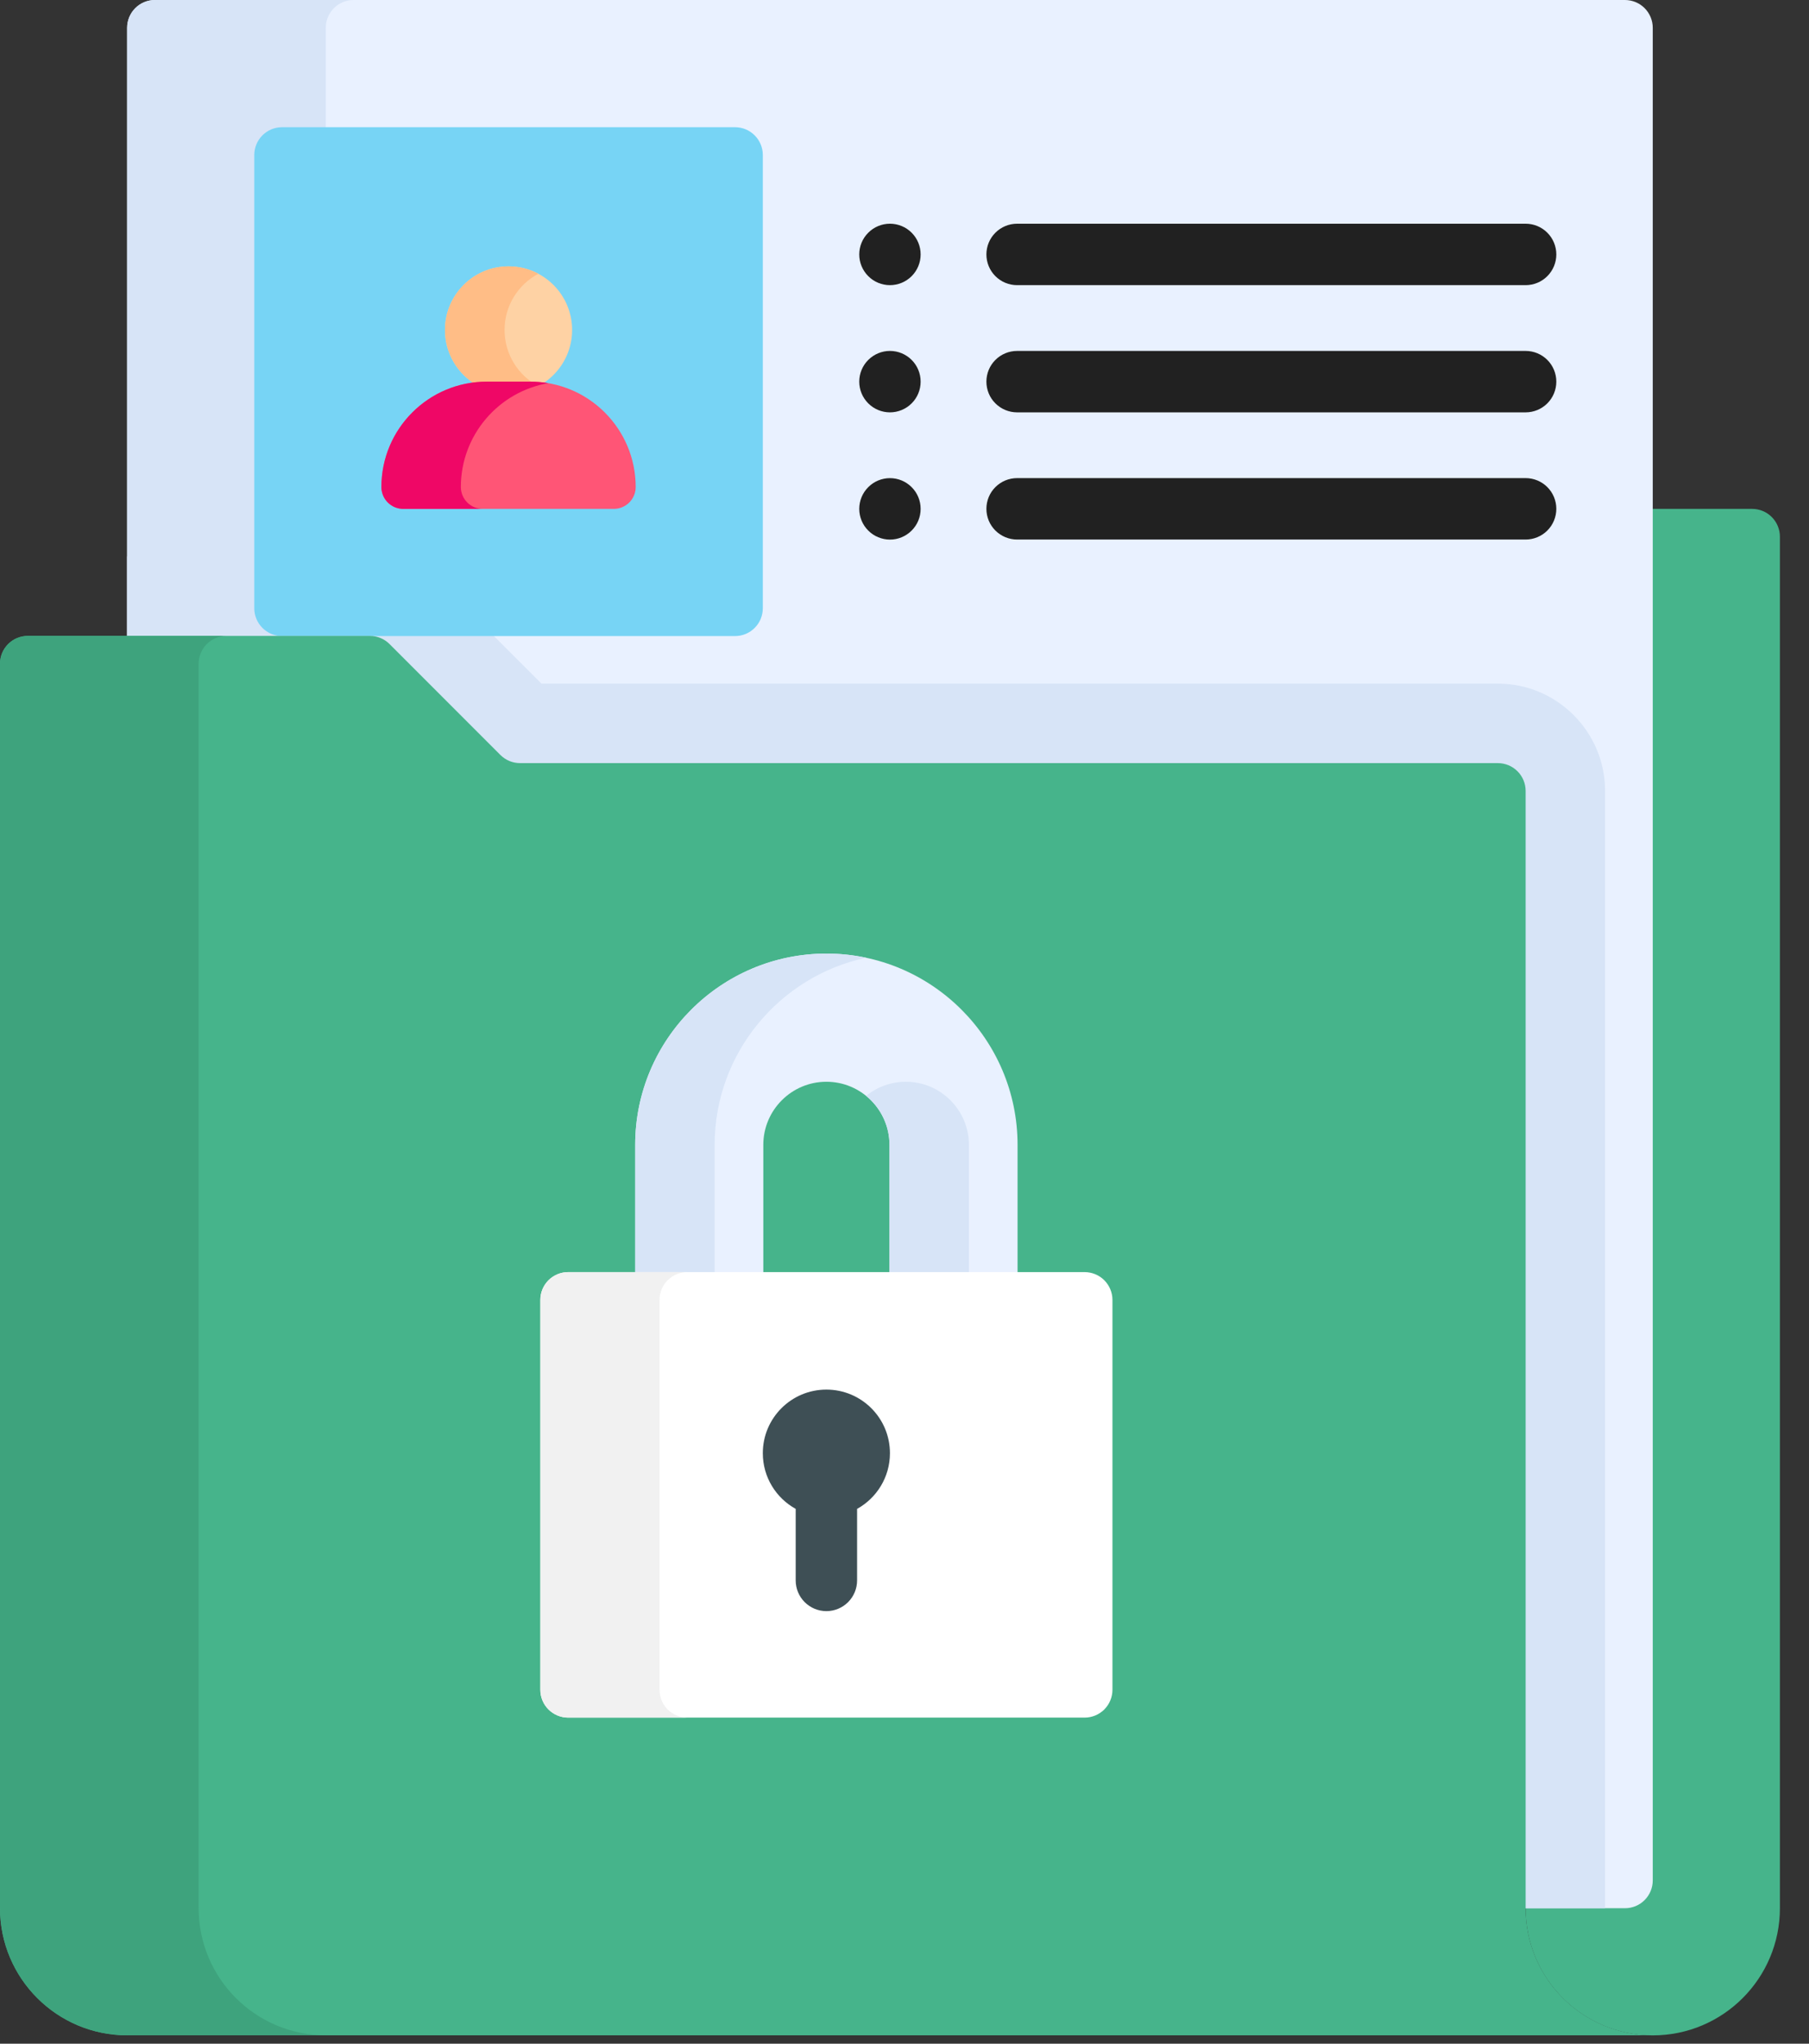 <?xml version="1.0" encoding="UTF-8"?> <svg xmlns="http://www.w3.org/2000/svg" width="62" height="70" viewBox="0 0 62 70" fill="none"><rect x="0" y="0" width="62" height="70" fill="#333333" stroke="none"/> <path d="M56.645 69.715C59.052 69.715 61.003 67.764 61.003 65.358V18.383C61.003 18.13 60.902 17.888 60.724 17.709C60.545 17.53 60.303 17.43 60.05 17.43H56.645L52.288 65.355V65.361C52.288 67.767 54.239 69.717 56.645 69.715Z" fill="#46B48B"></path> <path d="M55.692 65.36H5.31C5.058 65.36 4.815 65.26 4.636 65.081C4.458 64.902 4.357 64.66 4.357 64.407V0.953C4.357 0.7 4.458 0.458 4.636 0.279C4.815 0.1 5.058 0 5.31 0L55.692 0C55.945 0 56.188 0.1 56.366 0.279C56.545 0.458 56.645 0.7 56.645 0.953V64.407C56.645 64.66 56.545 64.902 56.366 65.081C56.188 65.26 55.945 65.36 55.692 65.36Z" fill="#E9F1FF"></path> <path d="M55.011 27.091C55.011 25.064 53.362 23.415 51.335 23.415H18.557L15.277 20.135C14.583 19.44 13.659 19.058 12.677 19.058H4.357V64.407C4.357 64.66 4.458 64.902 4.636 65.081C4.815 65.26 5.058 65.36 5.31 65.36H55.011L55.011 65.355V27.091Z" fill="#D7E4F7"></path> <path d="M11.165 64.407V0.953C11.165 0.7 11.266 0.458 11.445 0.279C11.623 0.1 11.866 0 12.118 0L5.31 0C5.058 0 4.815 0.1 4.636 0.279C4.458 0.458 4.357 0.7 4.357 0.953V64.407C4.357 64.66 4.458 64.902 4.636 65.081C4.815 65.26 5.058 65.36 5.31 65.36H12.118C11.866 65.36 11.623 65.26 11.445 65.081C11.266 64.902 11.165 64.66 11.165 64.407Z" fill="#D7E4F7"></path> <path d="M25.191 21.786H9.668C9.415 21.786 9.173 21.686 8.994 21.507C8.815 21.328 8.715 21.086 8.715 20.833V5.31C8.715 5.057 8.815 4.815 8.994 4.636C9.173 4.457 9.415 4.357 9.668 4.357H25.191C25.444 4.357 25.686 4.457 25.865 4.636C26.044 4.815 26.144 5.057 26.144 5.31V20.833C26.144 20.958 26.119 21.082 26.072 21.198C26.024 21.314 25.953 21.419 25.865 21.507C25.776 21.596 25.671 21.666 25.556 21.714C25.44 21.762 25.316 21.786 25.191 21.786Z" fill="#77D4F5"></path> <path d="M56.645 69.712H4.357C1.951 69.712 0 67.761 0 65.355V22.734C0 22.481 0.1 22.239 0.279 22.06C0.458 21.881 0.7 21.781 0.953 21.781H12.677C12.93 21.781 13.172 21.881 13.351 22.06L17.15 25.859C17.239 25.947 17.344 26.018 17.459 26.066C17.575 26.113 17.699 26.138 17.824 26.138H51.335C51.588 26.138 51.83 26.238 52.009 26.417C52.188 26.596 52.288 26.838 52.288 27.091V65.354C52.288 67.761 54.239 69.712 56.645 69.712Z" fill="#46B48B"></path> <path d="M6.808 65.355V22.734C6.808 22.481 6.909 22.239 7.087 22.06C7.266 21.881 7.508 21.781 7.761 21.781H0.953C0.7 21.781 0.458 21.881 0.279 22.06C0.1 22.239 0 22.481 0 22.734V65.355C0 67.761 1.951 69.712 4.357 69.712H11.165C8.759 69.712 6.808 67.761 6.808 65.355Z" fill="#3EA37D"></path> <path d="M17.429 13.48C18.633 13.48 19.608 12.505 19.608 11.302C19.608 10.098 18.633 9.123 17.429 9.123C16.226 9.123 15.251 10.098 15.251 11.302C15.251 12.505 16.226 13.48 17.429 13.48Z" fill="#FED2A4"></path> <path d="M17.293 11.302C17.293 10.467 17.762 9.743 18.451 9.377C18.136 9.21 17.785 9.123 17.429 9.123C16.226 9.123 15.251 10.098 15.251 11.302C15.251 12.505 16.226 13.48 17.429 13.48C17.798 13.48 18.146 13.389 18.451 13.227C17.762 12.861 17.293 12.136 17.293 11.302Z" fill="#FFBD86"></path> <path d="M21.039 17.43H13.82C13.621 17.43 13.431 17.351 13.291 17.211C13.151 17.07 13.072 16.88 13.072 16.682C13.072 14.688 14.688 13.072 16.682 13.072H18.177C20.171 13.072 21.787 14.688 21.787 16.682C21.787 16.88 21.708 17.07 21.568 17.211C21.427 17.351 21.237 17.43 21.039 17.43Z" fill="#FF5576"></path> <path d="M15.795 16.682C15.795 14.898 17.09 13.416 18.791 13.124C18.588 13.09 18.383 13.072 18.177 13.072H16.682C14.688 13.072 13.072 14.688 13.072 16.682C13.072 16.78 13.091 16.877 13.129 16.968C13.166 17.059 13.221 17.141 13.291 17.211C13.36 17.28 13.443 17.335 13.533 17.373C13.624 17.41 13.721 17.43 13.82 17.43H16.543C16.445 17.43 16.347 17.41 16.257 17.373C16.166 17.335 16.084 17.28 16.014 17.211C15.945 17.141 15.89 17.059 15.852 16.968C15.815 16.877 15.795 16.78 15.795 16.682Z" fill="#EF0766"></path> <path d="M30.501 9.767C30.222 9.767 29.955 9.656 29.758 9.459C29.56 9.261 29.449 8.994 29.449 8.715C29.449 8.436 29.56 8.168 29.758 7.971C29.955 7.773 30.222 7.663 30.501 7.663C30.78 7.663 31.048 7.773 31.245 7.971C31.443 8.168 31.553 8.436 31.553 8.715C31.553 8.994 31.443 9.261 31.245 9.459C31.048 9.656 30.78 9.767 30.501 9.767ZM30.501 14.124C30.222 14.124 29.955 14.013 29.758 13.816C29.56 13.619 29.449 13.351 29.449 13.072C29.449 12.793 29.56 12.525 29.758 12.328C29.955 12.131 30.222 12.02 30.501 12.02C30.78 12.02 31.048 12.131 31.245 12.328C31.443 12.525 31.553 12.793 31.553 13.072C31.553 13.351 31.443 13.619 31.245 13.816C31.048 14.013 30.78 14.124 30.501 14.124ZM30.501 18.482C30.363 18.482 30.226 18.454 30.099 18.401C29.971 18.349 29.855 18.271 29.758 18.173C29.66 18.076 29.582 17.96 29.529 17.832C29.477 17.704 29.449 17.568 29.449 17.43C29.449 17.291 29.477 17.154 29.529 17.027C29.582 16.899 29.66 16.783 29.758 16.686C29.855 16.588 29.971 16.51 30.099 16.457C30.226 16.405 30.363 16.377 30.501 16.377C30.78 16.377 31.048 16.488 31.245 16.686C31.443 16.883 31.553 17.15 31.553 17.43C31.553 17.709 31.443 17.976 31.245 18.173C31.048 18.371 30.78 18.482 30.501 18.482Z" fill="#212121"></path> <path d="M52.288 9.767H34.859C34.58 9.767 34.312 9.656 34.115 9.459C33.917 9.261 33.807 8.994 33.807 8.715C33.807 8.436 33.917 8.168 34.115 7.971C34.312 7.773 34.58 7.663 34.859 7.663H52.288C52.567 7.663 52.835 7.773 53.032 7.971C53.229 8.168 53.34 8.436 53.34 8.715C53.34 8.994 53.229 9.261 53.032 9.459C52.835 9.656 52.567 9.767 52.288 9.767ZM52.288 14.124H34.859C34.58 14.124 34.312 14.013 34.115 13.816C33.917 13.619 33.807 13.351 33.807 13.072C33.807 12.793 33.917 12.525 34.115 12.328C34.312 12.131 34.58 12.02 34.859 12.02H52.288C52.567 12.02 52.835 12.131 53.032 12.328C53.229 12.525 53.34 12.793 53.34 13.072C53.34 13.351 53.229 13.619 53.032 13.816C52.835 14.013 52.567 14.124 52.288 14.124ZM52.288 18.48H34.859C34.58 18.48 34.312 18.369 34.115 18.172C33.917 17.975 33.807 17.707 33.807 17.428C33.807 17.149 33.917 16.881 34.115 16.684C34.312 16.487 34.58 16.376 34.859 16.376H52.288C52.567 16.376 52.835 16.487 53.032 16.684C53.229 16.881 53.34 17.149 53.34 17.428C53.34 17.707 53.229 17.975 53.032 18.172C52.835 18.369 52.567 18.48 52.288 18.48Z" fill="#212121"></path> <path d="M34.875 44.991H30.485V39.214C30.485 38.022 29.515 37.052 28.323 37.052C27.131 37.052 26.161 38.022 26.161 39.214V44.991H21.77V39.214C21.77 35.601 24.709 32.662 28.323 32.662C31.936 32.662 34.875 35.601 34.875 39.214V44.991Z" fill="#E9F1FF"></path> <path d="M29.686 32.804C29.238 32.709 28.781 32.661 28.323 32.662C24.709 32.662 21.77 35.601 21.77 39.214V44.991H24.493V39.214C24.493 36.068 26.725 33.433 29.686 32.804ZM31.046 37.052C30.55 37.052 30.069 37.223 29.685 37.536C30.172 37.933 30.485 38.538 30.485 39.214V44.991H33.208V39.214C33.208 38.022 32.238 37.052 31.046 37.052Z" fill="#D7E4F7"></path> <path d="M37.174 58.831H19.472C19.219 58.831 18.977 58.73 18.798 58.552C18.619 58.373 18.519 58.13 18.519 57.878V44.525C18.519 44.272 18.619 44.03 18.798 43.851C18.977 43.672 19.219 43.572 19.472 43.572H37.174C37.426 43.572 37.669 43.672 37.848 43.851C38.026 44.03 38.127 44.272 38.127 44.525V57.878C38.127 58.13 38.026 58.373 37.848 58.552C37.669 58.73 37.426 58.831 37.174 58.831Z" fill="white"></path> <path d="M22.604 57.878V44.525C22.604 44.272 22.704 44.03 22.883 43.851C23.061 43.672 23.304 43.572 23.557 43.572H19.472C19.219 43.572 18.977 43.672 18.798 43.851C18.619 44.03 18.519 44.272 18.519 44.525V57.878C18.519 58.13 18.619 58.373 18.798 58.552C18.977 58.73 19.219 58.831 19.472 58.831H23.557C23.304 58.831 23.061 58.73 22.883 58.552C22.704 58.373 22.604 58.13 22.604 57.878Z" fill="#F1F1F1"></path> <path d="M30.501 49.774C30.501 48.571 29.526 47.596 28.323 47.596C27.119 47.596 26.144 48.571 26.144 49.774C26.144 50.596 26.599 51.311 27.271 51.682V54.132C27.271 54.411 27.381 54.678 27.579 54.876C27.776 55.073 28.044 55.184 28.323 55.184C28.602 55.184 28.869 55.073 29.067 54.876C29.264 54.678 29.375 54.411 29.375 54.132V51.682C30.046 51.311 30.501 50.596 30.501 49.774Z" fill="#3E4F55"></path> </svg> 